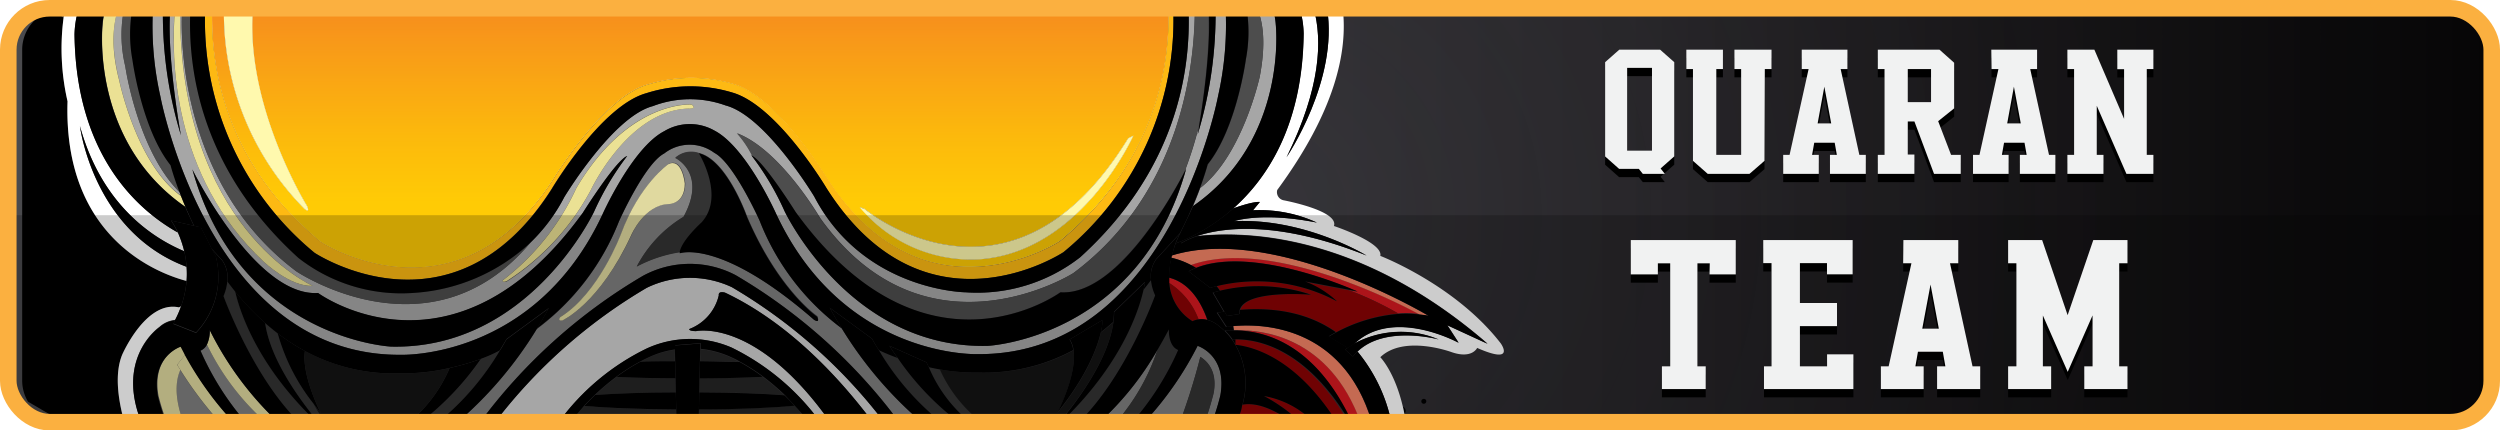 <svg id="EMPIRE_MINI_BANNERS" data-name="EMPIRE MINI BANNERS" xmlns="http://www.w3.org/2000/svg" xmlns:xlink="http://www.w3.org/1999/xlink" viewBox="0 0 302 52"><defs><style>.cls-1{fill:url(#linear-gradient);}.cls-2{opacity:0.18;filter:url(#AI_Turbulence_5);}.cls-3{fill:url(#New_Gradient_Swatch_copy);}.cls-4{fill:#fff;}.cls-5{fill:#d71920;}.cls-6{fill:#f58466;}.cls-7{fill:#8b0304;}.cls-8{fill:gray;}.cls-9{fill:#e0d99f;}.cls-10{fill:#333;}.cls-11{fill:url(#sky);}.cls-12{fill:#fdb913;}.cls-13{fill:#fff9ae;}.cls-14{fill:#a6a6a6;}.cls-15{fill:#ebe194;}.cls-16{fill:#4d4d4d;}.cls-17{fill:#141414;}.cls-18{fill:#cfcfcf;}.cls-19{fill:#262626;}.cls-20{opacity:0.2;}.cls-21{fill-opacity:0;stroke:#fbb040;stroke-miterlimit:10;stroke-width:2px;fill:url(#New_Gradient_Swatch_4);}.cls-22{fill:#f1f2f2;}</style><linearGradient id="linear-gradient" x1="1" y1="26" x2="301" y2="26" gradientUnits="userSpaceOnUse"><stop offset="0" stop-color="#4d4d4f"/><stop offset="0.65" stop-color="#262526"/><stop offset="1" stop-color="#050404"/></linearGradient><filter id="AI_Turbulence_5" x="0" y="0" width="100%" height="100%" name="AI_Turbulence_5"><feTurbulence result="turb" baseFrequency="0.4" numOctaves="4" type="fractalNoise"/><feComposite operator="in" in="turb" in2="SourceAlpha"/></filter><radialGradient id="New_Gradient_Swatch_copy" cx="151" cy="26" r="107.53" gradientUnits="userSpaceOnUse"><stop offset="0" stop-color="#59576b"/><stop offset="1" stop-color="#160c25" stop-opacity="0.3"/></radialGradient><linearGradient id="sky" x1="82.39" y1="28.46" x2="82.39" y2="-21.45" gradientUnits="userSpaceOnUse"><stop offset="0.1" stop-color="#ffcb05"/><stop offset="0.26" stop-color="#fcb90c"/><stop offset="0.6" stop-color="#f6891f"/><stop offset="0.93" stop-color="#d0441d"/></linearGradient><radialGradient id="New_Gradient_Swatch_4" cx="150.06" cy="24.69" fx="244.471" fy="-26.79" r="107.53" gradientTransform="translate(0.94 1.31)" gradientUnits="userSpaceOnUse"><stop offset="0" stop-color="#59576b"/><stop offset="1" stop-color="#160c25"/></radialGradient></defs><g id="Quaran_Team" data-name="Quaran Team"><rect id="Background" class="cls-1" x="1" y="1" width="300" height="50" rx="5"/><g id="Background_Noise" data-name="Background Noise" class="cls-2"><rect class="cls-3" x="1" y="1" width="300" height="50" rx="5"/></g><g id="Logo"><path d="M13.76,41.86s2.86-6.59,6.85-5.72l.26-.13a11.86,11.86,0,0,0,.66-3.07c-3.4-.89-14.9-5.14-14.37-21.7A28.41,28.41,0,0,1,6.68,1.15L5.39.19A5,5,0,0,0,1.68,5V45a4.93,4.93,0,0,0,.71,2.53c1,.58,2.41,1.39,4.15,2.46H14C13.22,47.11,12.85,44.08,13.76,41.86Z" transform="translate(1 1)"/><path d="M168.75,48.41a.49.49,0,0,0-.28-.27c.07.27.13.55.18.85A.5.5,0,0,0,168.75,48.41Z" transform="translate(1 1)"/><path d="M170.87,47.21a.3.3,0,0,0-.15.39.3.3,0,0,0,.55-.25A.3.3,0,0,0,170.87,47.21Z" transform="translate(1 1)"/><path d="M170.77,49.79a.34.34,0,0,0-.18.21h.64a.06.06,0,0,1,0,0A.34.34,0,0,0,170.77,49.79Z" transform="translate(1 1)"/><path class="cls-4" d="M7.16,11.24c-.53,16.56,11,20.81,14.37,21.7a10.88,10.88,0,0,0,0-1.71c-11.3-4.23-12.88-17-12.88-17,2.61,9.48,8.71,13.49,12.6,15.12a13.26,13.26,0,0,0-.77-2.27C15.68,24.38,8.2,17.82,8,3.15A11.53,11.53,0,0,1,8.52,0H6.91c-.09.38-.16.77-.23,1.15A28.41,28.41,0,0,0,7.16,11.24Z" transform="translate(1 1)"/><path class="cls-4" d="M18.24,38.5a3.3,3.3,0,0,1,1.92-.86A11.36,11.36,0,0,0,20.87,36l-.26.13c-4-.87-6.85,5.72-6.85,5.72-.91,2.22-.54,5.25.26,8.14h2.06c-.31-.84-.45-1.29-.45-1.29C13.51,41.74,18.24,38.5,18.24,38.5Z" transform="translate(1 1)"/><path class="cls-4" d="M180.3,40.49c-5.47-7.09-14.56-10.58-14.56-10.58.38-1.61-5.6-3.61-5.6-3.61.62-1.86-6.1-3.11-6.1-3.11a1,1,0,0,1-.75-1.24c7-9.51,8.54-16.74,7.91-21.95h-1.9c1.44,8.64-4.89,18-4.89,18,4.12-8.33,4.36-14.08,3.28-18H156a11.37,11.37,0,0,1,.47,3.07c-.13,11-4.36,17.43-8.5,21.11,2.55-.92,3.23-.78,3.23-.78l-.83,1a16.58,16.58,0,0,1,7.72,1.49c-6.72-1.33-10-.17-10-.17,8.54-.41,16,4.15,16,4.15-10.88-4.34-17.48-3.35-20.48-2.36,5.89-.65,19.71-.33,35.09,13l-4.86-2.24,1.37,2.12s-7.9-4.35-12.61.13a11.82,11.82,0,0,1,10.2-.5s-6.45-1.78-9.82,1.47A19.74,19.74,0,0,1,167.08,50h1.74c0-.35-.11-.69-.17-1s-.11-.58-.18-.85c-1-4.27-2.73-6-2.73-6,2.86-2.74,8.59-.62,8.59-.62,2.49.87,3.11-.5,3.11-.5C182.17,43.11,180.3,40.49,180.3,40.49Z" transform="translate(1 1)"/><path class="cls-5" d="M161.84,50h.1c-.25-.44-.51-.86-.77-1.26C161.39,49.14,161.62,49.56,161.84,50Z" transform="translate(1 1)"/><path class="cls-5" d="M142.86,31c.2.11.41.22.62.35,7.06-2.81,19.52,2.9,19.52,2.9l-1.07-.21a40.1,40.1,0,0,1,5.95,2.82,12.83,12.83,0,0,1,2.62.07C168,35.63,152.41,27.61,142.86,31Z" transform="translate(1 1)"/><path class="cls-5" d="M148.38,38.91c8.34.27,12.45,7.85,13.82,11.09h1.19C159.6,39.63,151.43,38.82,148.38,38.91Z" transform="translate(1 1)"/><path class="cls-5" d="M140.22,32.55q0,.31,0,.63a8.89,8.89,0,0,1,3.55,4.4,2.49,2.49,0,0,1,1.06.07C144.24,35.85,142.89,33.21,140.22,32.55Z" transform="translate(1 1)"/><path class="cls-6" d="M148,38.39c0,.17.06.33.08.51h.27c3.05-.09,11.22.72,15,11.09h1.35C161.18,38.06,151,38.11,148,38.39Z" transform="translate(1 1)"/><path class="cls-6" d="M170.5,37a10.32,10.32,0,0,1,1.09.18S153,26,140.56,29.86c0,.09-.05.18-.07.28a9.8,9.8,0,0,1,2.37.88C152.41,27.61,168,35.63,170.5,37Z" transform="translate(1 1)"/><path class="cls-7" d="M148.21,40q0,.32,0,.66c2.32.25,7.41,1.73,12.26,9.35h1.34c-.22-.44-.45-.86-.67-1.26C156.15,41,150.79,40,148.21,40Z" transform="translate(1 1)"/><path class="cls-7" d="M156.09,50h1.61a11.07,11.07,0,0,0-6-3.16A20.47,20.47,0,0,1,156.09,50Z" transform="translate(1 1)"/><path class="cls-7" d="M149.08,47.88c-.06.25-.11.49-.18.75,0,0-.16.48-.49,1.37h6.64C153.33,48.76,151,47.53,149.08,47.88Z" transform="translate(1 1)"/><path class="cls-7" d="M140.25,33.18a5.94,5.94,0,0,0,2.8,4.62,2.3,2.3,0,0,1,.75-.22A8.89,8.89,0,0,0,140.25,33.18Z" transform="translate(1 1)"/><path class="cls-7" d="M161.93,34.06l-5.27-1a11.63,11.63,0,0,1,3.85,2.36A20.56,20.56,0,0,0,146,33.56c.15.18.28.37.42.56a20,20,0,0,1,11,.48s-7.87-.66-8.58,1.83c5.15-.4,8.88.79,11.59,2.7a19.05,19.05,0,0,1,7.51-2.25A40.1,40.1,0,0,0,161.93,34.06Z" transform="translate(1 1)"/><path class="cls-8" d="M131.84,50h2a25.44,25.44,0,0,0,5-8.77A36.16,36.16,0,0,1,131.84,50Z" transform="translate(1 1)"/><path class="cls-8" d="M21,49.58l.18.42H25c-.37-.58-.57-.92-.57-.92l.74.92h.35a46.11,46.11,0,0,1-4.76-6.32C20.3,44.78,20,46.62,21,49.58Z" transform="translate(1 1)"/><path class="cls-8" d="M24,40.63a1.52,1.52,0,0,1-.77.73A34,34,0,0,0,28.68,50h2.41A30,30,0,0,1,24,40.63Z" transform="translate(1 1)"/><path class="cls-8" d="M100.69,38.68a29.65,29.65,0,0,1-9.92-13s-3.12-7-5.48-8.21a5,5,0,0,0-6.06.08c-2.36,1.25-5.47,8.22-5.47,8.22a29.63,29.63,0,0,1-9.93,13A47.39,47.39,0,0,1,54.29,50H57A66.28,66.28,0,0,1,76.65,32.33a11.87,11.87,0,0,1,11.22-.09A66.43,66.43,0,0,1,107.63,50h2.7A47.64,47.64,0,0,1,100.69,38.68ZM67,37.67c-.66.09-.25-.41-.25-.41,4.65-2.82,7.31-10,7.31-10,2.24-6.06,5.72-8.46,5.72-8.46,1.66-.83,2,2.32,2,2.32,0,2.49-1.91,2.49-1.91,2.49-3,.08-4.56,3.73-4.56,3.73C71.43,35.68,67,37.67,67,37.67Zm30.33-.08c-11.28-9.79-16.18-8-16.18-8a1.1,1.1,0,0,1,0-.16,16.52,16.52,0,0,0-5.22,1.74,15.23,15.23,0,0,1,5.65-6c2.9-5.31-1-7.13-1-7.13a2.87,2.87,0,0,1,2.88-.56l0,0c3.41.83,5.81,7.71,5.81,7.71,3.82,8.88,8.47,12,8.47,12C98.11,38.17,97.28,37.59,97.28,37.59Z" transform="translate(1 1)"/><path class="cls-8" d="M143.67,40.78A40,40,0,0,1,137.24,50h1.89l.73-.75.2-.25s-.22.37-.62,1h2.09A74.51,74.51,0,0,0,144,42.11c2.61,1.62,1.49,4.86,1.49,4.86-.26,1-.58,2-.93,3h.88a29.26,29.26,0,0,0,1-3.24C147.28,41.9,143.67,40.78,143.67,40.78Z" transform="translate(1 1)"/><path class="cls-9" d="M20.79,43.68l-.39-.61,1-1.25c-.17-.32-.35-.63-.51-1,0,0-3.61,1.12-2.74,6a26.27,26.27,0,0,0,1,3.16h2.07L21,49.58C20,46.62,20.3,44.78,20.79,43.68Z" transform="translate(1 1)"/><path class="cls-9" d="M20.4,43.07l.39.61A46.11,46.11,0,0,0,25.55,50H27.2a39.24,39.24,0,0,1-5.83-8.18Z" transform="translate(1 1)"/><path class="cls-9" d="M24.34,38.88A3.9,3.9,0,0,1,24,40.63,30,30,0,0,0,31.09,50h1.5A39.26,39.26,0,0,1,24.34,38.88Z" transform="translate(1 1)"/><path class="cls-9" d="M79.81,23.65s1.91,0,1.91-2.49c0,0-.33-3.15-2-2.32,0,0-3.48,2.4-5.72,8.46,0,0-2.66,7.14-7.31,10,0,0-.41.5.25.41,0,0,4.48-2,8.3-10.29C75.25,27.38,76.83,23.73,79.81,23.65Z" transform="translate(1 1)"/><path class="cls-10" d="M144,42.11A74.51,74.51,0,0,1,141.53,50h3c.35-1,.67-2,.93-3C145.45,47,146.57,43.73,144,42.11Z" transform="translate(1 1)"/><path class="cls-10" d="M140.18,38.79c-.45.86-.91,1.67-1.36,2.44a25.44,25.44,0,0,1-5,8.77h1.91a33.87,33.87,0,0,0,5.53-8.72C140.06,40.78,140.18,38.79,140.18,38.79Z" transform="translate(1 1)"/><path class="cls-10" d="M139.13,50h.13q.3-.36.6-.75Z" transform="translate(1 1)"/><path class="cls-10" d="M83.76,25.89c2.82-3.07-.16-8.09-.32-8.36a2.87,2.87,0,0,0-2.88.56s3.9,1.82,1,7.13a15.23,15.23,0,0,0-5.65,6,16.52,16.52,0,0,1,5.22-1.74C81.37,28,83.76,25.89,83.76,25.89Z" transform="translate(1 1)"/><path class="cls-4" d="M37.72,28.21s16.22,10.63,28-7.4c0,0,6.16-10.19,11.57-11.62a17.77,17.77,0,0,1,10.16-.08C92.88,10.54,99,20.73,99,20.73c11.81,18,28,7.4,28,7.4C138.19,18.88,140.35,7.82,140.15,0H44.35l0,.21L42.05.46c-.4.14-.69-.12-.89-.46H29.56c-1,11.8,6.52,23.86,6.52,23.86.44,1-.31.37-.31.37A33.69,33.69,0,0,1,26.05,0H24.63C24.41,7.82,26.54,18.93,37.72,28.21Zm65.7-4S121,38.92,135.29,15.7l.62-.31s-6.29,14.13-18.67,14.94A17.48,17.48,0,0,1,102.86,24Z" transform="translate(1 1)"/><path class="cls-11" d="M37.72,28.21s16.22,10.63,28-7.4c0,0,6.16-10.19,11.57-11.62a17.77,17.77,0,0,1,10.16-.08C92.88,10.54,99,20.73,99,20.73c11.81,18,28,7.4,28,7.4C138.19,18.88,140.35,7.82,140.15,0H44.35l0,.21L42.05.46c-.4.14-.69-.12-.89-.46H29.56c-1,11.8,6.52,23.86,6.52,23.86.44,1-.31.37-.31.37A33.69,33.69,0,0,1,26.05,0H24.63C24.41,7.82,26.54,18.93,37.72,28.21Zm65.7-4S121,38.92,135.29,15.7l.62-.31s-6.29,14.13-18.67,14.94A17.48,17.48,0,0,1,102.86,24Z" transform="translate(1 1)"/><path class="cls-12" d="M42.05.46,44.31.21l0-.21H41.16C41.36.34,41.65.6,42.05.46Z" transform="translate(1 1)"/><path class="cls-13" d="M36.08,23.86S28.6,11.8,29.56,0H26.05a33.69,33.69,0,0,0,9.72,24.23S36.52,24.85,36.08,23.86Z" transform="translate(1 1)"/><path class="cls-13" d="M117.24,30.33c12.38-.81,18.67-14.94,18.67-14.94l-.62.31c-14.25,23.22-31.87,8.53-31.87,8.53l-.56-.19A17.48,17.48,0,0,0,117.24,30.33Z" transform="translate(1 1)"/><path class="cls-14" d="M151.18,8.26S149.08,17.8,144,21.7c-.24.65-.53,1.39-.88,2.2,11.54-8,10-21.95,10-21.95A7.75,7.75,0,0,0,152.74,0h-1.88C151.59,1.66,151.94,4.24,151.18,8.26Z" transform="translate(1 1)"/><path class="cls-14" d="M18.37,10.62s5.85,31.37,29,31.24c0,0,16.18.63,24.39-16.93,0,0,3.61-8.09,7.47-10.08a6,6,0,0,1,6.06-.08c3.86,2,7.47,10.08,7.47,10.08C101,42.4,117.15,41.78,117.15,41.78c23.16.12,29-31.24,29-31.24A39.2,39.2,0,0,0,147.05,0h-1.21a50.17,50.17,0,0,1-2.17,15.27s.08-.45.21-1.21a45.7,45.7,0,0,1-1.8,5.74l.22-.43c-5.73,20.54-24,21.41-24,21.41-16.68.38-24.53-16.3-24.53-16.3a33.31,33.31,0,0,0-4-6.72.65.65,0,0,1,.16.09,12.18,12.18,0,0,0-1.86-2.75c5.23,2,10,10.21,10,10.21C110.85,43.23,128.65,32,128.65,32c13.07-9.76,14.68-25.2,14.7-32h-.78c.32,7.66-1.51,19.57-13.09,30.08a20.23,20.23,0,0,1-13.82,4.23s-12.32-.12-18.3-11.57c0,0-5.85-9.71-10.7-11a12.61,12.61,0,0,0-8.8.08c-4.85,1.25-10.7,11-10.7,11a21.08,21.08,0,0,1-4.07,5.47C51,42.68,34.8,31.78,34.8,31.78,19.92,20.62,20.89,1.37,21,0h-.24c-.14,26.43,16,33.52,16,33.52-2.66.17-5.89-2.9-5.89-2.9C19.78,20.25,19.62,6,20.13,0h-.55c-.49,5.89,1.28,15.35,1.28,15.35A49.9,49.9,0,0,1,18.68,0h-1.2A38.62,38.62,0,0,0,18.37,10.62ZM59.73,32.86a29.51,29.51,0,0,0,8.88-11.12C74.92,11,82.55,11.62,82.55,11.62c.75.58-.41.49-.41.49C74.84,12.36,70.35,22,70.35,22a29.71,29.71,0,0,1-10.12,11C59.65,33.19,59.73,32.86,59.73,32.86ZM37.41,34.39s16.31,12,32-9.7c0,0,4-6.35,5.35-6.85a34.22,34.22,0,0,0-4,6.72S62.93,41.24,46.25,40.87c0,0-18.3-.87-24-21.41C22.22,19.46,29.82,34.89,37.41,34.39Z" transform="translate(1 1)"/><path class="cls-14" d="M13.39,8.63s2.08,10.19,7.48,14c-.05-.14-.11-.28-.16-.41C15.59,17.17,14.13,7,14.13,7A16.1,16.1,0,0,1,14,0h-.71C12.61,2,12.41,4.81,13.39,8.63Z" transform="translate(1 1)"/><path class="cls-12" d="M37,29.54s16.68,11.08,28.63-7.72c0,0,6-10.08,11.45-11.57a17.47,17.47,0,0,1,10.29-.09c5.47,1.5,11.45,11.58,11.45,11.58,12,18.79,28.63,7.72,28.63,7.72A36.31,36.31,0,0,0,140.73,0h-.58c.2,7.82-2,18.88-13.09,28.13,0,0-16.22,10.63-28-7.4,0,0-6.15-10.19-11.56-11.62a17.77,17.77,0,0,0-10.16.08C71.9,10.62,65.74,20.81,65.74,20.81c-11.8,18-28,7.4-28,7.4C26.54,18.93,24.41,7.82,24.63,0h-.84A36.27,36.27,0,0,0,37,29.54Z" transform="translate(1 1)"/><path class="cls-15" d="M21.41,24q-.3-.7-.54-1.32c-5.4-3.85-7.48-14-7.48-14-1-3.82-.78-6.61-.1-8.63H11.81a7.17,7.17,0,0,0-.41,2S9.87,16,21.41,24Z" transform="translate(1 1)"/><path class="cls-15" d="M30.86,30.62s3.23,3.07,5.89,2.9c0,0-16.16-7.09-16-33.52h-.6C19.62,6,19.78,20.25,30.86,30.62Z" transform="translate(1 1)"/><path class="cls-15" d="M60.23,32.94A29.71,29.71,0,0,0,70.35,22s4.49-9.63,11.79-9.88c0,0,1.16.09.41-.49,0,0-7.63-.59-13.94,10.12a29.51,29.51,0,0,1-8.88,11.12S59.65,33.19,60.23,32.94Z" transform="translate(1 1)"/><path class="cls-16" d="M149.52,6.18s-1.12,8.34-4.61,12.7c0,0-.29,1.09-.92,2.82,5.09-3.9,7.19-13.44,7.19-13.44.76-4,.41-6.6-.32-8.26h-1.28A17.58,17.58,0,0,1,149.52,6.18Z" transform="translate(1 1)"/><path class="cls-16" d="M128.65,32S110.85,43.23,98,25.31c0,0-4.73-8.22-10-10.21a12.18,12.18,0,0,1,1.86,2.75c1.5.87,5.19,6.75,5.19,6.75,15.69,21.66,32,9.71,32,9.71,6.85.45,13.69-12,15-14.51a45.7,45.7,0,0,0,1.8-5.74c.45-2.72,1.44-9.45,1.07-14.06h-1.6C143.33,6.83,141.72,22.27,128.65,32Z" transform="translate(1 1)"/><path class="cls-16" d="M34.8,31.78S51,42.68,63.09,28.29a22.74,22.74,0,0,1-14.23,6.1,20.21,20.21,0,0,1-13.81-4.23C23.42,19.61,21.62,7.66,22,0H21C20.89,1.37,19.92,20.62,34.8,31.78Z" transform="translate(1 1)"/><path class="cls-16" d="M14.13,7s1.46,10.16,6.58,15.25c-.76-2-1.1-3.3-1.1-3.3C16.13,14.6,15,6.26,15,6.26A17.24,17.24,0,0,1,15,0H14A16.1,16.1,0,0,0,14.13,7Z" transform="translate(1 1)"/><path class="cls-10" d="M138.06,32.88c-.3.4-.61.81-.94,1.21-.56,2.46-2.68,9-10,15.91h2.14c5.68-5.49,9.25-15.32,9.25-15.32A5.72,5.72,0,0,1,138.06,32.88Z" transform="translate(1 1)"/><path class="cls-10" d="M126.74,50H127c.18-.21.38-.46.6-.74C127.32,49.52,127,49.77,126.74,50Z" transform="translate(1 1)"/><path class="cls-10" d="M107.44,42.26c-.74-.27-1.5-.58-2.26-.94A31.88,31.88,0,0,0,112.7,50h2.12A33.5,33.5,0,0,1,107.44,42.26Z" transform="translate(1 1)"/><path class="cls-10" d="M112.56,43.64c-.43-.07-.88-.17-1.35-.27a17,17,0,0,0,5,6.63h1.35A16.52,16.52,0,0,1,112.56,43.64Z" transform="translate(1 1)"/><path class="cls-10" d="M27.4,34.18c-.32-.41-.64-.81-.94-1.22a5.84,5.84,0,0,1-.5,1.81S29.5,44.49,35.14,50h2.12C30.06,43.13,28,36.62,27.4,34.18Z" transform="translate(1 1)"/><path class="cls-10" d="M59.35,41.4c-.77.36-1.53.68-2.26,1A34.25,34.25,0,0,1,49.82,50h2.11A32.38,32.38,0,0,0,59.35,41.4Z" transform="translate(1 1)"/><path class="cls-10" d="M32.54,39.25c-.52-.4-1-.82-1.51-1.25.64,4.66,4.6,9.82,6.44,12h.85a12.91,12.91,0,0,1-1.47-2.26A23.89,23.89,0,0,1,32.54,39.25Z" transform="translate(1 1)"/><path class="cls-17" d="M133.5,37.91c-.49.44-1,.85-1.51,1.25-.43,1.83-1.66,5.23-5.25,9.71,0,0,2.39-4.61,1.94-7.56A22.7,22.7,0,0,1,117,44a23.16,23.16,0,0,1-4.47-.38,16.52,16.52,0,0,0,5,6.36h9.2c.29-.23.58-.48.85-.74C129.57,46.82,132.91,42.16,133.5,37.91Z" transform="translate(1 1)"/><path class="cls-17" d="M53.32,43.45a24.58,24.58,0,0,1-5.83.65,22.62,22.62,0,0,1-11.65-2.71c-.45,3,1.94,7.57,1.94,7.57-.33-.42-.64-.82-.93-1.22A12.91,12.91,0,0,0,38.32,50H48.44A17.3,17.3,0,0,0,53.32,43.45Z" transform="translate(1 1)"/><path class="cls-18" d="M87.41,33.69a11.92,11.92,0,0,0-10.29.08A63.63,63.63,0,0,0,58.77,50h7.72a28.63,28.63,0,0,1,10.63-8.88A12.59,12.59,0,0,1,87.41,41,29,29,0,0,1,98.1,50h3.24a3.64,3.64,0,0,0-2.56-.71C90.06,37.42,83.09,39,83.09,39c-.91,0-.83-.25-.83-.25a5.76,5.76,0,0,0,3.57-4.07c-.08-.58.75-.33.75-.33C94.3,38,100.45,44.68,104.43,50h1.38A63.57,63.57,0,0,0,87.41,33.69Z" transform="translate(1 1)"/><path class="cls-19" d="M80.53,41.25a11,11,0,0,0-3,.86q-.63.28-1.23.6c1.33,0,2.74-.06,4.22-.07Z" transform="translate(1 1)"/><path class="cls-19" d="M80.61,44.7c-2.63,0-5.06-.07-7.13-.17a28.24,28.24,0,0,0-2.59,2.18c2.51-.17,5.92-.29,9.75-.31Z" transform="translate(1 1)"/><path class="cls-19" d="M88.35,42.73c-.45-.25-.92-.49-1.4-.7a11.84,11.84,0,0,0-3.37-.85l0,1.46C85.24,42.65,86.86,42.68,88.35,42.73Z" transform="translate(1 1)"/><path class="cls-19" d="M83.43,48.46l0,1.52,2,0H96.69c-.4-.51-1-1.2-1.7-2C92.44,48.26,88.25,48.43,83.43,48.46Z" transform="translate(1 1)"/><path class="cls-19" d="M80.69,48.46c-4.57,0-8.55-.19-11.11-.42-.71.76-1.28,1.45-1.68,2H78.81l1.91,0Z" transform="translate(1 1)"/><path class="cls-19" d="M83.47,46.4c4.1,0,7.73.15,10.29.35a27.45,27.45,0,0,0-2.62-2.23c-2.19.1-4.8.17-7.63.19Z" transform="translate(1 1)"/><path d="M8.66,14.23s1.58,12.77,12.88,17a12.63,12.63,0,0,0-.28-1.88C17.37,27.72,11.27,23.71,8.66,14.23Z" transform="translate(1 1)"/><path d="M154.41,18s6.33-9.32,4.89-18h-1.61C158.77,3.88,158.53,9.63,154.41,18Z" transform="translate(1 1)"/><path d="M148.24,40.65q0-.34,0-.66h-.41a6.63,6.63,0,0,1,.42.65Z" transform="translate(1 1)"/><path d="M146.38,34.12c-.14-.19-.27-.38-.42-.56-.49.12-.76.21-.76.21l-2.61-2a8,8,0,0,1,.89-.41c-.21-.13-.42-.24-.62-.35a9.8,9.8,0,0,0-2.37-.88,10.28,10.28,0,0,0-.27,2.41c2.67.66,4,3.3,4.64,5.1a3.46,3.46,0,0,1,1.42.77,6.48,6.48,0,0,1,.74.65l0-.15c.35,0,.7,0,1,0,0-.18-.05-.34-.08-.51-.52,0-.83.11-.83.11l-1.13-1.74.85-.12-1.34-2.29S145.87,34.25,146.38,34.12Z" transform="translate(1 1)"/><path d="M162.42,42.07l-.91-.83a3.42,3.42,0,0,1,.31-.24l-2.3-1.38s.31-.2.85-.49c-2.71-1.91-6.44-3.1-11.59-2.7a1.6,1.6,0,0,0-.05.5l-1.49.24-.32-.53-.85.12,1.13,1.74s.31-.06.83-.11c3-.28,13.15-.33,16.71,11.61h2.34A19.74,19.74,0,0,0,163,41.47,6.31,6.31,0,0,0,162.42,42.07Z" transform="translate(1 1)"/><path d="M148.24,40.65h0a9.34,9.34,0,0,1,.86,7.23c2-.35,4.25.88,6,2.12h1a20.47,20.47,0,0,0-4.41-3.16,11.07,11.07,0,0,1,6,3.16h2.8C155.65,42.38,150.56,40.9,148.24,40.65Z" transform="translate(1 1)"/><path d="M141.83,28.08c-.3.13-.57.24-.81.32a15.08,15.08,0,0,0-.46,1.46c12.45-3.82,31,7.27,31,7.27A10.32,10.32,0,0,0,170.5,37a12.83,12.83,0,0,0-2.62-.07,19.05,19.05,0,0,0-7.51,2.25c-.54.29-.85.49-.85.49l2.3,1.38a7.5,7.5,0,0,1,.77-.5c4.71-4.48,12.61-.13,12.61-.13l-1.37-2.12,4.86,2.24c-15.38-13.31-29.2-13.63-35.09-13a8.37,8.37,0,0,0-1.92.87Z" transform="translate(1 1)"/><path d="M143.48,31.37a8,8,0,0,0-.89.41l2.61,2s.27-.09.76-.21a20.56,20.56,0,0,1,14.55,1.83A11.63,11.63,0,0,0,156.66,33l5.27,1,1.07.21S150.54,28.56,143.48,31.37Z" transform="translate(1 1)"/><path d="M161.51,41.24l.91.83a6.31,6.31,0,0,1,.55-.6c3.37-3.25,9.82-1.47,9.82-1.47a11.82,11.82,0,0,0-10.2.5,7.5,7.5,0,0,0-.77.5A3.42,3.42,0,0,0,161.51,41.24Z" transform="translate(1 1)"/><path d="M141.68,28.38a8.37,8.37,0,0,1,1.92-.87c3-1,9.6-2,20.48,2.36,0,0-7.47-4.56-16-4.15,0,0,3.32-1.16,10,.17a16.58,16.58,0,0,0-7.72-1.49l.83-1s-.68-.14-3.23.78a22.41,22.41,0,0,1-6.16,3.9Z" transform="translate(1 1)"/><path d="M157.36,34.6a20,20,0,0,0-11-.48c-.51.13-.8.23-.8.23l1.34,2.29.32.53,1.49-.24a1.6,1.6,0,0,1,.05-.5C149.49,33.94,157.36,34.6,157.36,34.6Z" transform="translate(1 1)"/><path d="M148.38,38.91h-.27c-.34,0-.69,0-1,0l0,.15a7.3,7.3,0,0,1,.78.93h.41c2.58,0,7.94,1,13,8.75.26.4.52.82.77,1.26h.26C160.83,46.76,156.72,39.18,148.38,38.91Z" transform="translate(1 1)"/><path d="M80.56,42.64c-1.48,0-2.89,0-4.22.07a23.26,23.26,0,0,0-2.86,1.82c2.07.1,4.5.16,7.13.17Z" transform="translate(1 1)"/><path d="M83.51,44.71c2.83,0,5.44-.09,7.63-.19a23,23,0,0,0-2.79-1.79c-1.49,0-3.11-.08-4.8-.09Z" transform="translate(1 1)"/><path d="M80.64,46.4c-3.83,0-7.24.14-9.75.31-.48.46-.92.91-1.31,1.33,2.56.23,6.54.39,11.11.42Z" transform="translate(1 1)"/><path d="M83.43,48.46c4.82,0,9-.2,11.56-.45q-.55-.61-1.23-1.26c-2.56-.2-6.19-.33-10.29-.35Z" transform="translate(1 1)"/><path d="M83.4,50h2l-2,0Z" transform="translate(1 1)"/><path d="M78.81,50h1.91v0Z" transform="translate(1 1)"/><path d="M8,3.15c.17,14.67,7.65,21.23,12.46,23.93a9.61,9.61,0,0,0-.8-1.44l2.77.64c-.39-.8-.75-1.58-1.05-2.29-11.54-8-10-22-10-22a7.17,7.17,0,0,1,.41-2H8.52A11.53,11.53,0,0,0,8,3.15Z" transform="translate(1 1)"/><path d="M143.11,23.9c-.43,1-1,2.14-1.56,3.32h0l-.06.11c-.09.18-.26.55-.47,1.07.24-.08.51-.19.81-.32a22.41,22.41,0,0,0,6.16-3.9c4.14-3.68,8.37-10.11,8.5-21.11A11.37,11.37,0,0,0,156,0h-3.28a7.75,7.75,0,0,1,.39,2S154.65,15.91,143.11,23.9Z" transform="translate(1 1)"/><path d="M57.09,42.35a29,29,0,0,1-3.77,1.1A17.3,17.3,0,0,1,48.44,50h1.38A34.25,34.25,0,0,0,57.09,42.35Z" transform="translate(1 1)"/><path d="M27.4,34.18c.56,2.44,2.66,9,9.86,15.82h.21c-1.84-2.18-5.8-7.34-6.44-12A31.77,31.77,0,0,1,27.4,34.18Z" transform="translate(1 1)"/><path d="M36.85,47.74c.29.4.6.8.93,1.22,0,0-2.39-4.62-1.94-7.57a23.93,23.93,0,0,1-3.3-2.14A23.89,23.89,0,0,0,36.85,47.74Z" transform="translate(1 1)"/><path d="M46.25,40.87c16.68.37,24.52-16.31,24.52-16.31a34.22,34.22,0,0,1,4-6.72c-1.37.5-5.35,6.85-5.35,6.85-15.68,21.65-32,9.7-32,9.7-7.59.5-15.19-14.93-15.19-14.93C28,40,46.25,40.87,46.25,40.87Z" transform="translate(1 1)"/><path d="M20.86,15.35S19.09,5.89,19.58,0h-.9A49.9,49.9,0,0,0,20.86,15.35Z" transform="translate(1 1)"/><path d="M25,50h.17l-.74-.92S24.66,49.42,25,50Z" transform="translate(1 1)"/><path d="M35.05,30.16a20.21,20.21,0,0,0,13.81,4.23,22.74,22.74,0,0,0,14.23-6.1,21.08,21.08,0,0,0,4.07-5.47s5.85-9.71,10.7-11a12.61,12.61,0,0,1,8.8-.08c4.85,1.25,10.7,11,10.7,11,6,11.45,18.3,11.57,18.3,11.57a20.23,20.23,0,0,0,13.82-4.23C141.06,19.57,142.89,7.66,142.57,0h-1.84a36.31,36.31,0,0,1-13.24,29.46s-16.68,11.07-28.63-7.72c0,0-6-10.08-11.45-11.58a17.47,17.47,0,0,0-10.29.09c-5.48,1.49-11.45,11.57-11.45,11.57C53.72,40.62,37,29.54,37,29.54A36.27,36.27,0,0,1,23.79,0H22C21.62,7.66,23.42,19.61,35.05,30.16Z" transform="translate(1 1)"/><path d="M15,6.26s1.12,8.34,4.6,12.7c0,0,.34,1.3,1.1,3.3.05.13.11.27.16.41q.24.61.54,1.32c.3.71.66,1.49,1.05,2.29l.8.19,1.32,2.58,1.25,1.36A3.6,3.6,0,0,1,26.46,33c.3.41.62.81.94,1.22A31.77,31.77,0,0,0,31,38c.48.43,1,.85,1.51,1.25a23.93,23.93,0,0,0,3.3,2.14A22.62,22.62,0,0,0,47.49,44.1a24.58,24.58,0,0,0,5.83-.65,29,29,0,0,0,3.77-1.1c.73-.27,1.49-.59,2.26-1,.28-.45.56-.92.84-1.4l5.1-3.74s-.52,1-1.46,2.5a29.63,29.63,0,0,0,9.93-12.95s3.11-7,5.47-8.22a5,5,0,0,1,6.06-.08c2.36,1.24,5.48,8.21,5.48,8.21a29.65,29.65,0,0,0,9.92,13c-.94-1.51-1.46-2.5-1.46-2.5l5.1,3.73c.28.49.56,1,.85,1.41.76.36,1.52.67,2.26.94-.64-.9-1-1.48-1-1.48l4.48,2c.09.21.19.39.28.59.47.1.92.2,1.35.27A23.16,23.16,0,0,0,117,44a22.7,22.7,0,0,0,11.65-2.71,3.06,3.06,0,0,0-.45-1.27l4-2.37a8.15,8.15,0,0,1-.23,1.49c.52-.4,1-.81,1.51-1.25a10.33,10.33,0,0,0,.09-1.23l3.73-3.61s0,.37-.2,1c.33-.4.64-.81.94-1.21a3.6,3.6,0,0,1,.63-2.55l2.86-3.11c.61-1.18,1.13-2.3,1.56-3.32.35-.81.64-1.55.88-2.2.63-1.73.92-2.82.92-2.82,3.49-4.36,4.61-12.7,4.61-12.7A17.58,17.58,0,0,0,149.58,0h-2.53a39.2,39.2,0,0,1-.89,10.54s-5.85,31.36-29,31.24c0,0-16.18.62-24.39-16.93,0,0-3.61-8.09-7.47-10.08a6,6,0,0,0-6.06.08c-3.86,2-7.47,10.08-7.47,10.08C63.55,42.49,47.37,41.86,47.37,41.86c-23.15.13-29-31.24-29-31.24A38.62,38.62,0,0,1,17.48,0H15A17.24,17.24,0,0,0,15,6.26Z" transform="translate(1 1)"/><path d="M149.08,47.88a9.34,9.34,0,0,0-.86-7.23,6.63,6.63,0,0,0-.42-.65,7.3,7.3,0,0,0-.78-.93,6.48,6.48,0,0,0-.74-.65,3.46,3.46,0,0,0-1.42-.77,2.49,2.49,0,0,0-1.06-.07,2.3,2.3,0,0,0-.75.22,5.94,5.94,0,0,1-2.8-4.62q0-.32,0-.63a10.28,10.28,0,0,1,.27-2.41c0-.1,0-.19.07-.28A15.08,15.08,0,0,1,141,28.4c.21-.52.38-.89.47-1.07l.06-.11h0l-2.86,3.11a3.6,3.6,0,0,0-.63,2.55,5.72,5.72,0,0,0,.5,1.8S135,44.51,129.31,50h2.53a36.16,36.16,0,0,0,7-8.77c.45-.77.91-1.58,1.36-2.44,0,0-.12,2,1.12,2.49A33.87,33.87,0,0,1,135.77,50h1.47a40,40,0,0,0,6.43-9.22s3.61,1.12,2.74,6a29.26,29.26,0,0,1-1,3.24h3c.33-.89.49-1.37.49-1.37C149,48.37,149,48.13,149.08,47.88Z" transform="translate(1 1)"/><path d="M63.83,38.76c.94-1.51,1.46-2.5,1.46-2.5L60.19,40c-.28.48-.56,1-.84,1.4A32.38,32.38,0,0,1,51.93,50h2.36A47.39,47.39,0,0,0,63.83,38.76Z" transform="translate(1 1)"/><path d="M105.18,41.32c-.29-.45-.57-.92-.85-1.41l-5.1-3.73s.52,1,1.46,2.5A47.64,47.64,0,0,0,110.33,50h2.37A31.88,31.88,0,0,1,105.18,41.32Z" transform="translate(1 1)"/><path d="M26.46,33a3.6,3.6,0,0,0-.63-2.55l-1.25-1.36.51,1a9.82,9.82,0,0,1-2.41,9.13l-2.74-1.08a4.66,4.66,0,0,0,.22-.45,3.3,3.3,0,0,0-1.92.86s-4.73,3.24-2.61,10.21c0,0,.14.45.45,1.29h3a26.27,26.27,0,0,1-1-3.16c-.87-4.85,2.74-6,2.74-6,.16.32.34.63.51,1A39.24,39.24,0,0,0,27.2,50h1.48a34,34,0,0,1-5.46-8.64,1.52,1.52,0,0,0,.77-.73,3.9,3.9,0,0,0,.35-1.75A39.26,39.26,0,0,0,32.59,50h2.55C29.5,44.49,26,34.77,26,34.77A5.84,5.84,0,0,0,26.46,33Z" transform="translate(1 1)"/><path d="M111.21,43.37c-.09-.2-.19-.38-.28-.59l-4.48-2s.35.58,1,1.48A33.5,33.5,0,0,0,114.82,50h1.37A17,17,0,0,1,111.21,43.37Z" transform="translate(1 1)"/><path d="M137.12,34.09c.15-.65.2-1,.2-1l-3.73,3.61a10.33,10.33,0,0,1-.09,1.23c-.59,4.25-3.93,8.91-5.91,11.35-.22.28-.42.53-.6.74h.18C134.44,43.1,136.56,36.55,137.12,34.09Z" transform="translate(1 1)"/><path d="M128.23,40a3.06,3.06,0,0,1,.45,1.27c.45,2.95-1.94,7.56-1.94,7.56,3.59-4.48,4.82-7.88,5.25-9.71a8.15,8.15,0,0,0,.23-1.49Z" transform="translate(1 1)"/><path d="M127.11,34.31s-16.3,11.95-32-9.71c0,0-3.69-5.88-5.19-6.75a.65.65,0,0,0-.16-.09,33.31,33.31,0,0,1,4,6.72s7.85,16.68,24.53,16.3c0,0,18.29-.87,24-21.41l-.22.43C140.8,22.26,134,34.76,127.11,34.31Z" transform="translate(1 1)"/><path d="M143.88,14.06c-.13.76-.21,1.21-.21,1.21A50.17,50.17,0,0,0,145.84,0H145C145.32,4.61,144.33,11.34,143.88,14.06Z" transform="translate(1 1)"/><path d="M139.86,49.25q-.3.39-.6.75h.18c.4-.63.62-1,.62-1Z" transform="translate(1 1)"/><path d="M87.41,41a12.59,12.59,0,0,0-10.29.09A28.63,28.63,0,0,0,66.49,50H67.9c.4-.51,1-1.2,1.68-2,.39-.42.83-.87,1.31-1.33a28.24,28.24,0,0,1,2.59-2.18,23.26,23.26,0,0,1,2.86-1.82q.6-.32,1.23-.6a11,11,0,0,1,3-.86v-.51l3.07-.25v.69A11.84,11.84,0,0,1,87,42c.48.21,1,.45,1.4.7a23,23,0,0,1,2.79,1.79,27.45,27.45,0,0,1,2.62,2.23Q94.43,47.4,95,48c.73.79,1.3,1.48,1.7,2H98.1A29,29,0,0,0,87.41,41Z" transform="translate(1 1)"/><path d="M87.87,32.24a11.87,11.87,0,0,0-11.22.09A66.28,66.28,0,0,0,57,50h1.81A63.63,63.63,0,0,1,77.12,33.77a11.92,11.92,0,0,1,10.29-.08A63.57,63.57,0,0,1,105.81,50h1.82A66.43,66.43,0,0,0,87.87,32.24Z" transform="translate(1 1)"/><polygon points="84.43 49.46 84.47 47.4 84.5 45.7 84.55 43.64 84.58 42.18 84.59 41.49 81.52 41.74 81.53 42.24 81.56 43.64 81.61 45.7 81.64 47.4 81.69 49.46 81.72 50.98 81.72 51 84.4 51 84.4 50.98 84.43 49.46"/><path d="M89.23,25.22s-2.4-6.88-5.81-7.71l0,0c.16.27,3.14,5.29.32,8.36,0,0-2.39,2.15-2.63,3.57a1.1,1.1,0,0,0,0,.16s4.9-1.82,16.18,8c0,0,.83.58.42-.33C97.7,37.26,93.05,34.1,89.23,25.22Z" transform="translate(1 1)"/><path d="M86.58,34.35s-.83-.25-.75.33a5.76,5.76,0,0,1-3.57,4.07s-.08.25.83.25c0,0,7-1.58,15.69,10.29a3.64,3.64,0,0,1,2.56.71h3.09C100.45,44.68,94.3,38,86.58,34.35Z" transform="translate(1 1)"/><path d="M22.46,26.28l-2.77-.64a9.61,9.61,0,0,1,.8,1.44,13.26,13.26,0,0,1,.77,2.27,12.63,12.63,0,0,1,.28,1.88,10.88,10.88,0,0,1,0,1.71A11.86,11.86,0,0,1,20.87,36a11.36,11.36,0,0,1-.71,1.63,4.66,4.66,0,0,1-.22.45l2.74,1.08A9.82,9.82,0,0,0,25.09,30l-.51-1-1.32-2.58Z" transform="translate(1 1)"/></g><path id="Bottom_Half_Darken" data-name="Bottom Half Darken" class="cls-20" d="M0,25V45a5,5,0,0,0,5,5H295a5,5,0,0,0,5-5V25Z" transform="translate(1 1)"/><rect id="Border" class="cls-21" x="1" y="1" width="300" height="50" rx="5"/><g id="Team_Bottom_Shadow" data-name="Team Bottom Shadow"><path id="M" d="M250.78,47V44.25h1V38.1l-3,6.82-3-6.81v6.14h1V47h-5.2V44.25h1V31.8h-1V29h4.11l3.08,9.07L251.87,29H256v2.8h-1V44.25h1V47Z" transform="translate(1 1)"/><path id="A" d="M228.93,29h6.63v2.8h-1l2.72,12.45h.93V47H233V44.25h1l-.31-1.76h-3l-.31,1.76h1V47h-5.17V44.25h.94l2.75-12.45h-1Zm4.28,10.7-1-5.33-1,5.33Z" transform="translate(1 1)"/><path id="E" d="M213,44.25V31.79h-1V29h10.8v4.14H219.7V31.79h-3.27V36.6h4.48v2.8h-4.48v4.85h3.28V42.8h3.18V47h-10.8V44.25Z" transform="translate(1 1)"/><path id="T" d="M205.54,31.81h-1.49V44.25h1V47h-5.29V44.25h1V31.81h-1.49v1.34H196V29h12.68v4.15h-3.17Z" transform="translate(1 1)"/></g><g id="Team_Bottom_White" data-name="Team Bottom White"><path id="M-2" data-name="M" class="cls-22" d="M250.78,46V43.25h1V37.1l-3,6.82-3-6.81v6.14h1V46h-5.2V43.25h1V30.8h-1V28h4.11l3.08,9.07L251.87,28H256v2.8h-1V43.25h1V46Z" transform="translate(1 1)"/><path id="A-2" data-name="A" class="cls-22" d="M228.93,28h6.63v2.8h-1l2.72,12.45h.93V46H233V43.25h1l-.31-1.76h-3l-.31,1.76h1V46h-5.17V43.25h.94l2.75-12.45h-1Zm4.28,10.7-1-5.33-1,5.33Z" transform="translate(1 1)"/><path id="E-2" data-name="E" class="cls-22" d="M213,43.25V30.79h-1V28h10.8v4.14H219.7V30.79h-3.27V35.6h4.48v2.8h-4.48v4.85h3.28V41.8h3.18V46h-10.8V43.25Z" transform="translate(1 1)"/><path id="T-2" data-name="T" class="cls-22" d="M205.54,30.81h-1.49V43.25h1V46h-5.29V43.25h1V30.81h-1.49v1.34H196V28h12.68v4.15h-3.17Z" transform="translate(1 1)"/></g><g id="Team_Top_Shadow" data-name="Team Top Shadow"><path id="N" d="M255.87,21l-3.58-8.22v5.93h.81V21h-4.36V18.71h.81V8.34h-.81V6H252l3.59,8.36v-6h-.82V6h4.36V8.34h-.8V18.71h.8V21Z" transform="translate(1 1)"/><path id="A-3" data-name="A" d="M239.55,6h5.53V8.34h-.83l2.27,10.37h.77V21H243V18.71h.82l-.26-1.47h-2.47l-.26,1.47h.81V21h-4.3V18.71h.78l2.29-10.37h-.83Zm3.56,8.91-.83-4.44-.81,4.44Z" transform="translate(1 1)"/><path id="R" d="M225.84,6h7.45l1.77,1.58v5.51l-1.93,1.55,1.56,4.07h1.17V21h-3.23l-2.37-6.33h-.8v4h.8V21h-4.42V18.71h.81V8.34h-.81Zm3.62,6.34h2.81v-4h-2.81Z" transform="translate(1 1)"/><path id="A-4" data-name="A" d="M216.65,6h5.52V8.34h-.82l2.26,10.37h.78V21h-4.33V18.71h.83l-.26-1.47h-2.47l-.26,1.47h.81V21h-4.3V18.71h.77l2.3-10.37h-.83Zm3.56,8.91-.83-4.44-.81,4.44Z" transform="translate(1 1)"/><path id="U" d="M212.15,19.43,210.34,21h-5.05l-1.78-1.57V8.34h-.8V6h4.42V8.34h-.8V18.71h3V8.34h-.81V6H213V8.34h-.81Z" transform="translate(1 1)"/><path id="Q" d="M201.25,7.51V18.89l-1.65,1.46.51.65h-2.66l-.48-.6h-2.38l-1.69-1.5V7.51L194.61,6h4.93ZM198.56,18.2v-10h-3v10Z" transform="translate(1 1)"/></g><g id="Team_Top_White" data-name="Team Top White"><path id="N-2" data-name="N" class="cls-22" d="M255.87,20l-3.58-8.22v5.93h.81V20h-4.36V17.71h.81V7.34h-.81V5H252l3.59,8.36v-6h-.82V5h4.36V7.34h-.8V17.71h.8V20Z" transform="translate(1 1)"/><path id="A-5" data-name="A" class="cls-22" d="M239.55,5h5.53V7.34h-.83l2.27,10.37h.77V20H243V17.71h.82l-.26-1.47h-2.47l-.26,1.47h.81V20h-4.3V17.71h.78l2.29-10.37h-.83Zm3.56,8.91-.83-4.44-.81,4.44Z" transform="translate(1 1)"/><path id="R-2" data-name="R" class="cls-22" d="M225.84,5h7.45l1.77,1.58v5.51l-1.93,1.55,1.56,4.07h1.17V20h-3.23l-2.37-6.33h-.8v4h.8V20h-4.42V17.71h.81V7.34h-.81Zm3.62,6.34h2.81v-4h-2.81Z" transform="translate(1 1)"/><path id="A-6" data-name="A" class="cls-22" d="M216.65,5h5.52V7.34h-.82l2.26,10.37h.78V20h-4.33V17.71h.83l-.26-1.47h-2.47l-.26,1.47h.81V20h-4.3V17.71h.77l2.3-10.37h-.83Zm3.56,8.91-.83-4.44-.81,4.44Z" transform="translate(1 1)"/><path id="U-2" data-name="U" class="cls-22" d="M212.15,18.43,210.34,20h-5.05l-1.78-1.57V7.34h-.8V5h4.42V7.34h-.8V17.71h3V7.34h-.81V5H213V7.34h-.81Z" transform="translate(1 1)"/><path id="Q-2" data-name="Q" class="cls-22" d="M201.25,6.51V17.89l-1.65,1.46.51.65h-2.66l-.48-.6h-2.38l-1.69-1.5V6.51L194.61,5h4.93ZM198.56,17.2v-10h-3v10Z" transform="translate(1 1)"/></g></g></svg>